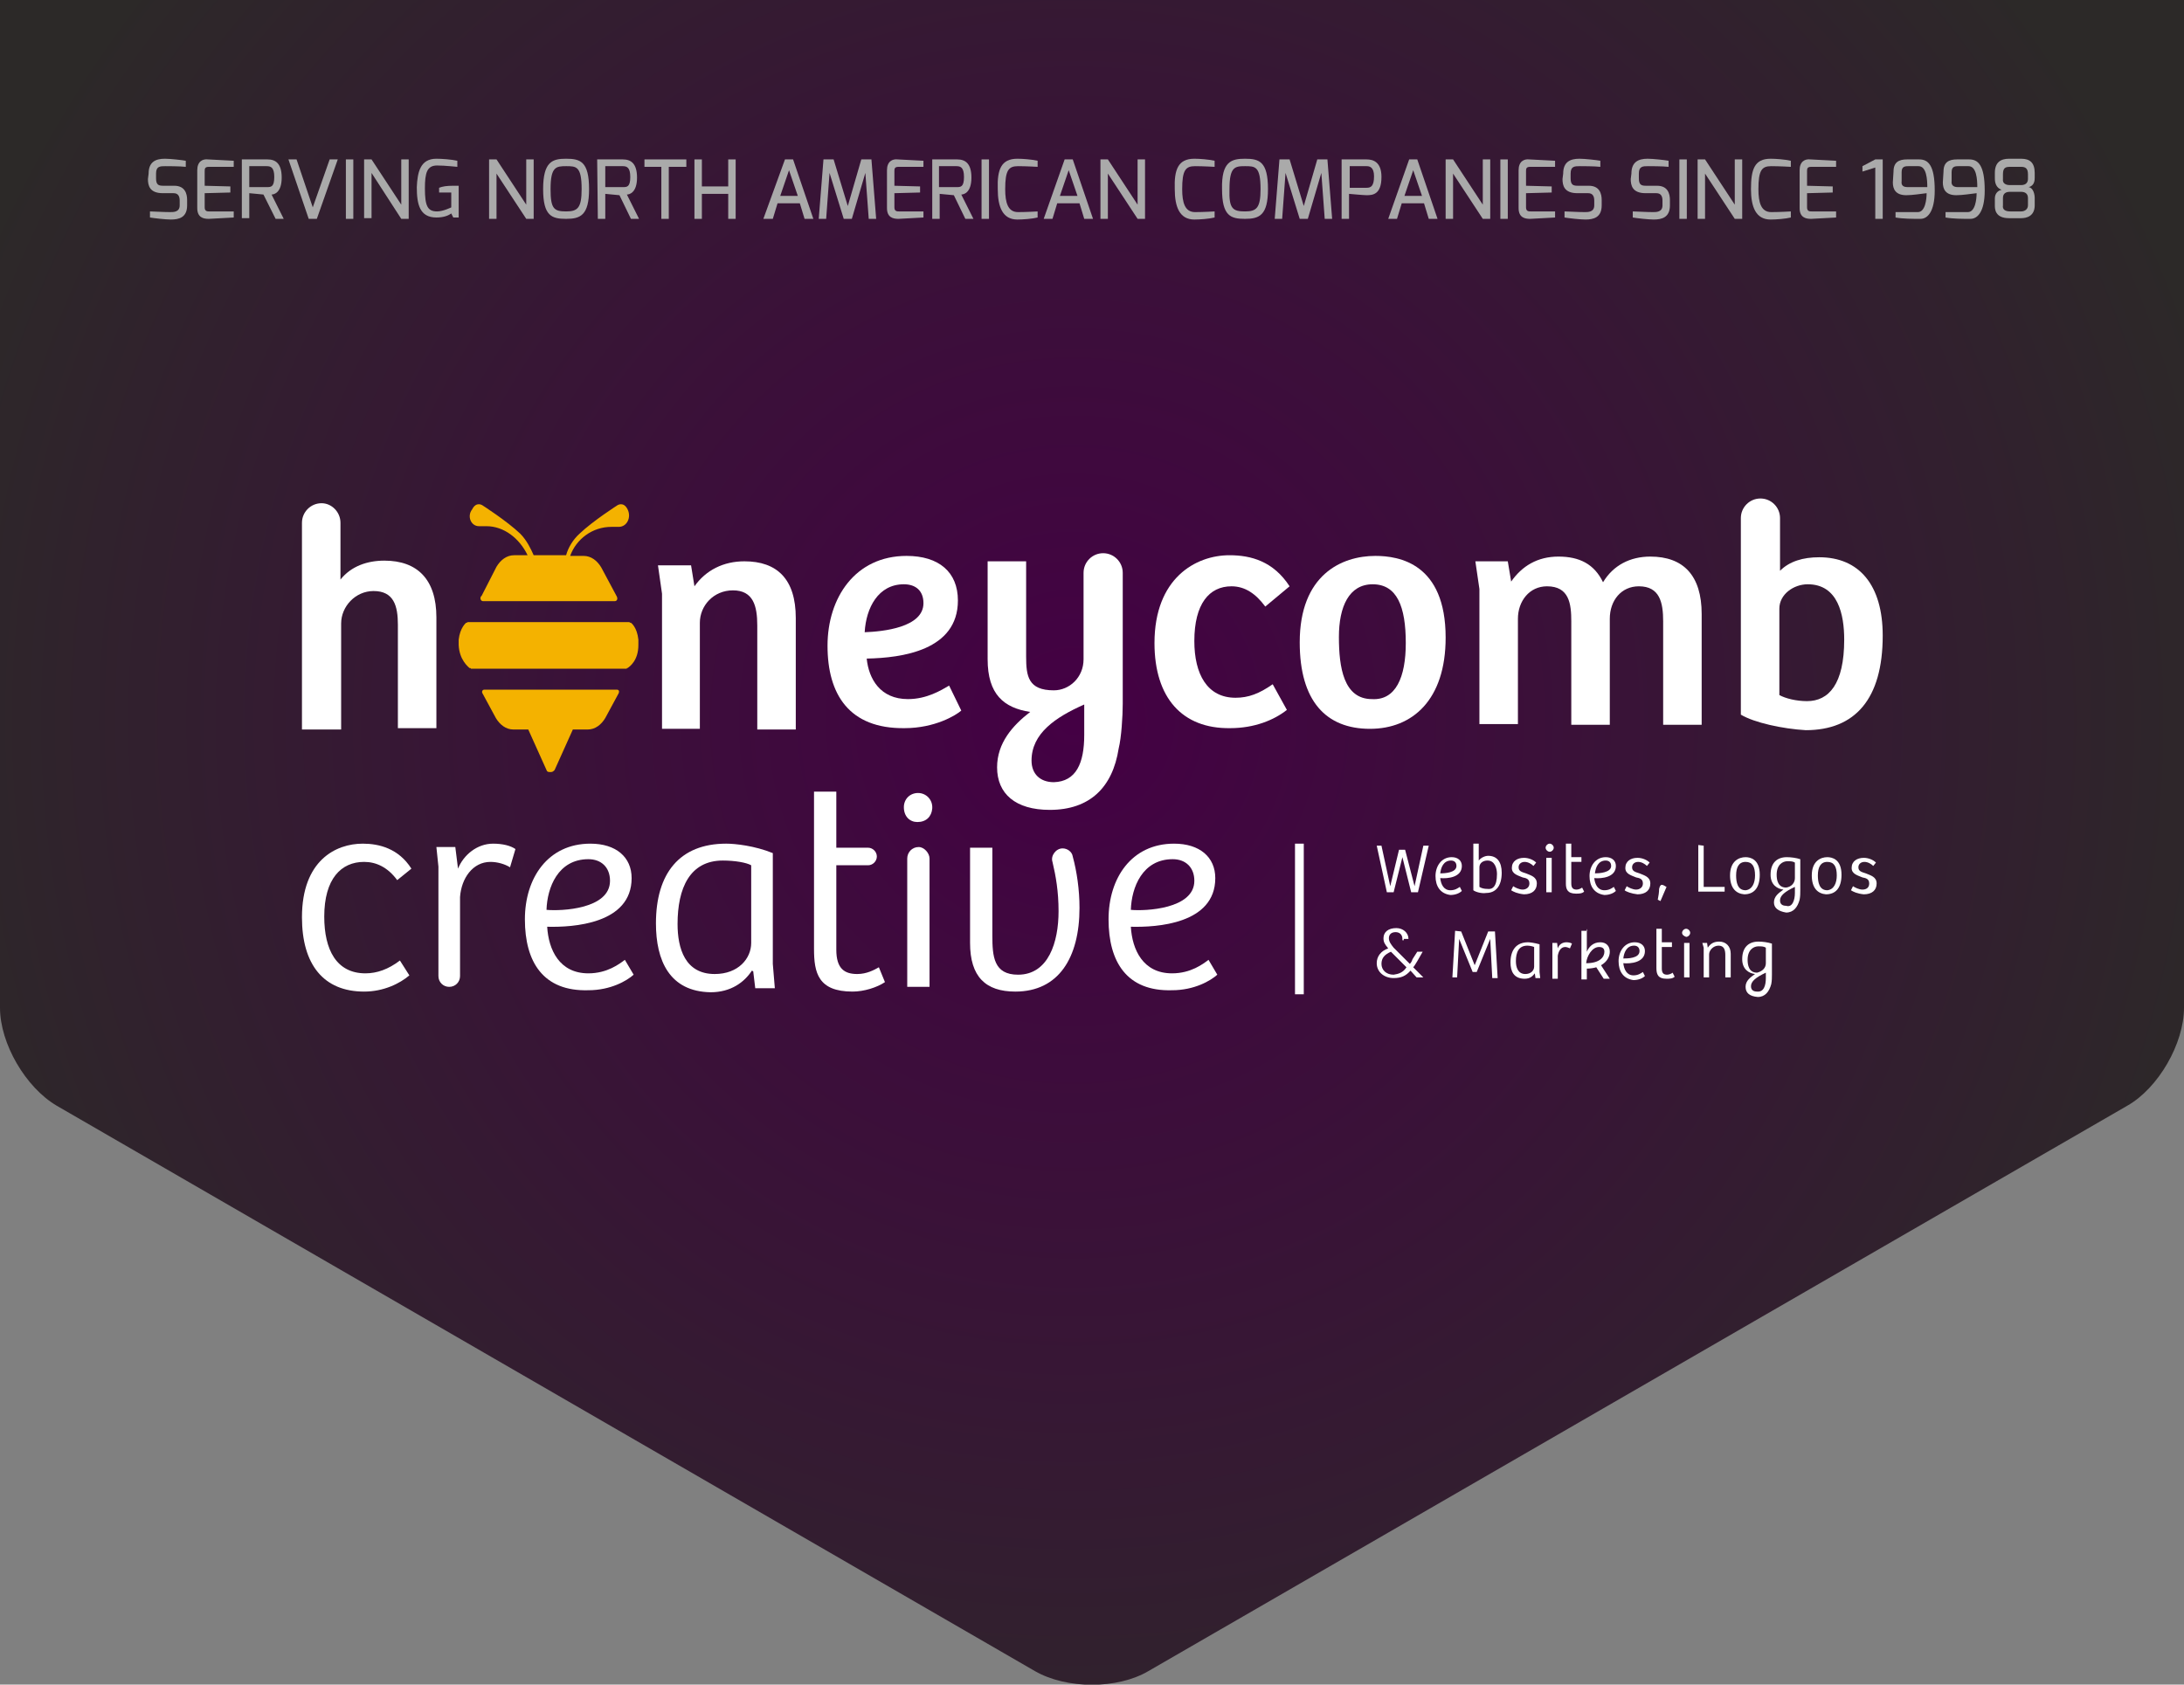 <svg version="1.1" id="Layer_1" xmlns="http://www.w3.org/2000/svg" xmlns:xlink="http://www.w3.org/1999/xlink" x="0px" y="0px"
	 viewBox="0 0 323.3 249.4" style="enable-background:new 0 0 323.3 249.4;" xml:space="preserve">
<rect x="0" y="0" width="323.3" height="249.4" fill="#808080" stroke="none"/>
<style type="text/css">
	.st0{fill:url(#SVGID_1_);}
	.st1{fill:#AAAAAA;}
	.st2{fill:#FFFFFF;}
	.st3{fill:#191613;}
	.st4{fill:#F4B200;}
</style>
<g>
	
		<radialGradient id="SVGID_1_" cx="158.83" cy="195.309" r="176.463" gradientTransform="matrix(1 0 0 -1 2.648544e-02 302)" gradientUnits="userSpaceOnUse">
		<stop  offset="0" style="stop-color:#440044"/>
		<stop  offset="1" style="stop-color:#2C2928"/>
	</radialGradient>
	<path class="st0" d="M170,247.4c-4.6,2.7-12.1,2.7-16.8,0L8.4,163.7C3.8,161,0,154.5,0,149.2V-18.1c0-5.3,4.4-9.7,9.7-9.7L152-28
		c5.3,0,14,0,19.3,0l142.3,0.2c5.3,0,9.7,4.4,9.7,9.7v167.3c0,5.3-3.8,11.9-8.4,14.5L170,247.4z"/>
</g>
<g>
	<g>
		<path class="st1" d="M22,25.7c0-1.7,1-2.2,2.4-2.2c0.8,0,2.6,0.2,3.1,0.3v0.9c-0.8-0.1-2.9-0.1-3-0.1c-0.8,0-1.4,0-1.4,1.1v0.7
			c0,1,0.4,1.1,1.1,1.1h1.6c1.6,0,1.9,1.2,1.9,2.1v0.8c0,1.8-1.2,2.1-2.4,2.1c-0.8,0-2.5-0.2-3.1-0.3v-0.9c0.5,0,1.9,0.1,3,0.1
			c0.5,0,1.4,0,1.4-1v-0.7c0-0.6-0.2-1.1-0.9-1.1h-1.6c-2,0-2.2-1.2-2.2-2.1L22,25.7L22,25.7z"/>
		<path class="st1" d="M29.2,25.2c0-1.3,0.8-1.7,1.6-1.6c0,0,3.6,0.2,3.8,0.2v0.9h-3.7c-0.6,0-0.6,0.3-0.6,0.7v2.1l3.8,0.1v0.9
			l-3.8,0.1v2.1c0,0.6,0.4,0.6,0.7,0.6h3.6v0.9c-0.2,0-3.7,0.2-3.7,0.2c-0.8,0-1.7-0.2-1.7-1.6C29.2,30.8,29.2,25.2,29.2,25.2z"/>
		<path class="st1" d="M35.8,23.6h3.8c1.2,0,2.1,0.6,2.1,2.7c0,2.2-1.1,2.5-1.5,2.5l1.8,3.6h-1.2L39,28.8l-2.1-0.2v3.7h-1.1
			C35.8,32.3,35.8,23.6,35.8,23.6z M39.5,27.7c0.6,0,1.1,0,1.1-1.5c0-1.4-0.5-1.6-1.1-1.6h-2.6v3.1H39.5z"/>
		<path class="st1" d="M43.9,23.6l2.4,7.1l2.5-7.1H50l-3.1,8.8h-1.2l-3-8.8C42.8,23.6,43.9,23.6,43.9,23.6z"/>
		<path class="st1" d="M51.2,23.6h1.1v8.8h-1.1V23.6z"/>
		<path class="st1" d="M53.9,23.6H55l4.4,6.7v-6.7h1.1v8.8h-1.1L55,25.6v6.7h-1.1V23.6z"/>
		<path class="st1" d="M64.6,23.5c0.8,0,2.2,0.1,3.1,0.3v0.9c-0.1,0-1.8-0.2-3-0.2c-1.5,0-1.8,1.1-1.8,3.4c0,2.6,0.4,3.4,1.8,3.4
			c0.9,0,2.1-0.6,2.1-0.6v-2.2H65v-0.7c0.5-0.2,1.1-0.3,2.1-0.3c0.3,0,0.5,0,0.8,0v4.7h-0.8l-0.3-0.6c-0.4,0.3-1.1,0.6-2.2,0.6
			c-2.5,0-2.9-2-2.9-4.5C61.8,25.5,62.2,23.5,64.6,23.5z"/>
		<path class="st1" d="M72.4,23.6h1.1l4.4,6.7v-6.7H79v8.8h-1.1l-4.4-6.7v6.7h-1.1V23.6z"/>
		<path class="st1" d="M83.8,23.5c2.1,0,3.4,0.4,3.4,4.5c0,3.9-1.3,4.4-3.4,4.4S80.4,32,80.4,28C80.4,23.9,81.8,23.5,83.8,23.5z
			 M83.8,31.3c1.7,0,2.3-0.5,2.3-3.3c0-3.4-0.8-3.4-2.3-3.4s-2.3,0.1-2.3,3.4C81.5,30.9,82,31.3,83.8,31.3z"/>
		<path class="st1" d="M88.4,23.6h3.8c1.2,0,2.1,0.6,2.1,2.7c0,2.2-1.1,2.5-1.5,2.5l1.8,3.6h-1.2l-1.7-3.5l-2.1-0.2v3.7h-1.1
			L88.4,23.6L88.4,23.6z M92.2,27.7c0.6,0,1.1,0,1.1-1.5c0-1.4-0.5-1.6-1.1-1.6h-2.6v3.1H92.2z"/>
		<path class="st1" d="M95.4,23.6h6.2v1.1H99v7.7h-1.1v-7.7h-2.5V23.6z"/>
		<path class="st1" d="M102.8,23.6h1.1v4h3.9v-4h1.1v8.8h-1.1v-3.7h-3.9v3.7h-1.1V23.6z"/>
		<path class="st1" d="M116.2,23.6h1.2l3,8.8h-1.3l-0.7-2.3h-3.3l-0.7,2.3H113L116.2,23.6z M118.1,29l-1.3-3.8l-1.3,3.8H118.1z"/>
		<path class="st1" d="M121.9,23.6h1.5l2.1,6.9l2-6.9h1.5l0.7,8.8h-1.1l-0.5-6.8l-2,6.8h-1.2l-2.1-6.8l-0.5,6.8h-1.1L121.9,23.6z"/>
		<path class="st1" d="M131.3,25.2c0-1.3,0.8-1.7,1.6-1.6c0,0,3.6,0.2,3.8,0.2v0.9H133c-0.6,0-0.6,0.3-0.6,0.7v2.1l3.8,0.1v0.9
			l-3.8,0.1v2.1c0,0.6,0.4,0.6,0.7,0.6h3.6v0.9c-0.2,0-3.7,0.2-3.7,0.2c-0.8,0-1.7-0.2-1.7-1.6V25.2L131.3,25.2z"/>
		<path class="st1" d="M137.9,23.6h3.8c1.2,0,2.1,0.6,2.1,2.7c0,2.2-1.1,2.5-1.5,2.5l1.8,3.6h-1.2l-1.7-3.5l-2.1-0.2v3.7H138v-8.8
			C138,23.6,137.9,23.6,137.9,23.6z M141.6,27.7c0.6,0,1.1,0,1.1-1.5c0-1.4-0.5-1.6-1.1-1.6H139v3.1H141.6z"/>
		<path class="st1" d="M145.3,23.6h1.1v8.8h-1.1V23.6z"/>
		<path class="st1" d="M150.6,23.5c0.8,0,2.1,0.1,3,0.3v0.9c0,0-1.7-0.1-2.9-0.1c-1.4,0-1.9,0.6-1.9,3.4c0,2,0.4,3.4,1.9,3.4
			c1.3,0,2.9-0.1,2.9-0.1v0.9c-0.8,0.2-2.2,0.3-3,0.3c-2.2,0-2.9-1.9-2.9-4.5C147.6,25.1,148.2,23.5,150.6,23.5z"/>
		<path class="st1" d="M157.6,23.6h1.2l3,8.8h-1.3l-0.7-2.3h-3.3l-0.7,2.3h-1.3L157.6,23.6z M159.5,29l-1.3-3.8l-1.3,3.8H159.5z"/>
		<path class="st1" d="M162.9,23.6h1.1l4.4,6.7v-6.7h1.1v8.8h-1.1l-4.4-6.7v6.7h-1.1V23.6z"/>
		<path class="st1" d="M176.8,23.5c0.8,0,2.1,0.1,3,0.3v0.9c0,0-1.7-0.1-2.9-0.1c-1.4,0-1.9,0.6-1.9,3.4c0,2,0.4,3.4,1.9,3.4
			c1.3,0,2.9-0.1,2.9-0.1v0.9c-0.8,0.2-2.2,0.3-3,0.3c-2.2,0-2.9-1.9-2.9-4.5C173.8,25.1,174.4,23.5,176.8,23.5z"/>
		<path class="st1" d="M184.3,23.5c2.1,0,3.4,0.4,3.4,4.5c0,3.9-1.3,4.4-3.4,4.4s-3.4-0.4-3.4-4.4C180.8,23.9,182.3,23.5,184.3,23.5
			z M184.3,31.3c1.7,0,2.3-0.5,2.3-3.3c0-3.4-0.8-3.4-2.3-3.4S182,24.7,182,28C181.9,30.9,182.5,31.3,184.3,31.3z"/>
		<path class="st1" d="M189.4,23.6h1.5l2.1,6.9l2-6.9h1.5l0.7,8.8h-1.1l-0.5-6.8l-2,6.8h-1.2l-2.1-6.8l-0.5,6.8h-1.1L189.4,23.6z"/>
		<path class="st1" d="M198.6,23.6h3.7c1,0,2.2,0.4,2.2,2.6c0,2.6-1.3,2.7-2.2,2.7c-0.5,0-2.5-0.2-2.6-0.2v3.7h-1.1L198.6,23.6
			L198.6,23.6z M202.3,27.8c0.6,0,1.1-0.2,1.1-1.7c0-1.4-0.7-1.5-1.1-1.5h-2.5v3.2H202.3z"/>
		<path class="st1" d="M208.6,23.6h1.2l3,8.8h-1.3l-0.7-2.3h-3.3l-0.7,2.3h-1.3L208.6,23.6z M210.5,29l-1.3-3.8l-1.3,3.8H210.5z"/>
		<path class="st1" d="M214,23.6h1.1l4.4,6.7v-6.7h1.1v8.8h-1.1l-4.4-6.7v6.7H214V23.6L214,23.6z"/>
		<path class="st1" d="M222.1,23.6h1.1v8.8h-1.1V23.6z"/>
		<path class="st1" d="M224.8,25.2c0-1.3,0.8-1.7,1.6-1.6c0,0,3.6,0.2,3.8,0.2v0.9h-3.7c-0.6,0-0.6,0.3-0.6,0.7v2.1l3.8,0.1v0.9
			l-3.8,0.1v2.1c0,0.6,0.4,0.6,0.7,0.6h3.6v0.9c-0.2,0-3.7,0.2-3.7,0.2c-0.8,0-1.7-0.2-1.7-1.6L224.8,25.2L224.8,25.2z"/>
		<path class="st1" d="M231.4,25.7c0-1.7,1-2.2,2.4-2.2c0.8,0,2.6,0.2,3.1,0.3v0.9c-0.8-0.1-2.9-0.1-3-0.1c-0.8,0-1.4,0-1.4,1.1v0.7
			c0,1,0.4,1.1,1.1,1.1h1.6c1.6,0,1.9,1.2,1.9,2.1v0.8c0,1.8-1.2,2.1-2.4,2.1c-0.8,0-2.5-0.2-3.1-0.3v-0.9c0.5,0,1.9,0.1,3,0.1
			c0.5,0,1.4,0,1.4-1v-0.7c0-0.6-0.2-1.1-0.9-1.1h-1.6c-2,0-2.2-1.2-2.2-2.1L231.4,25.7L231.4,25.7z"/>
		<path class="st1" d="M241.5,25.7c0-1.7,1-2.2,2.4-2.2c0.8,0,2.6,0.2,3.1,0.3v0.9c-0.8-0.1-2.9-0.1-3-0.1c-0.8,0-1.4,0-1.4,1.1v0.7
			c0,1,0.4,1.1,1.1,1.1h1.6c1.6,0,1.9,1.2,1.9,2.1v0.8c0,1.8-1.2,2.1-2.4,2.1c-0.8,0-2.5-0.2-3.1-0.3v-0.9c0.5,0,1.9,0.1,3,0.1
			c0.5,0,1.4,0,1.4-1v-0.7c0-0.6-0.2-1.1-0.9-1.1h-1.6c-2,0-2.2-1.2-2.2-2.1L241.5,25.7L241.5,25.7z"/>
		<path class="st1" d="M248.6,23.6h1.1v8.8h-1.1V23.6z"/>
		<path class="st1" d="M251.3,23.6h1.1l4.4,6.7v-6.7h1.1v8.8h-1.1l-4.4-6.7v6.7h-1.1L251.3,23.6L251.3,23.6z"/>
		<path class="st1" d="M262.1,23.5c0.8,0,2.1,0.1,3,0.3v0.9c0,0-1.7-0.1-2.9-0.1c-1.4,0-1.9,0.6-1.9,3.4c0,2,0.4,3.4,1.9,3.4
			c1.3,0,2.9-0.1,2.9-0.1v0.9c-0.8,0.2-2.2,0.3-3,0.3c-2.2,0-2.9-1.9-2.9-4.5C259.2,25.1,259.7,23.5,262.1,23.5z"/>
		<path class="st1" d="M266.4,25.2c0-1.3,0.8-1.7,1.6-1.6c0,0,3.6,0.2,3.8,0.2v0.9h-3.7c-0.6,0-0.6,0.3-0.6,0.7v2.1l3.8,0.1v0.9
			l-3.8,0.1v2.1c0,0.6,0.4,0.6,0.7,0.6h3.6v0.9c-0.2,0-3.7,0.2-3.7,0.2c-0.8,0-1.7-0.2-1.7-1.6L266.4,25.2L266.4,25.2z"/>
		<path class="st1" d="M275.7,24.6l1.9-1h1.1v8.8h-1.1v-7.6l-1.9,0.6V24.6z"/>
		<path class="st1" d="M280.3,25.4c0-1.4,0.8-1.8,2-1.8h1.8c1.3,0,2.3,0.8,2.3,4.6c0,3.2-1.1,4.2-2.1,4.2c-1.2,0-2.6,0-3.7-0.2v-0.8
			h3.3c1.1,0,1.3-1.9,1.3-2.8c-0.9,0.1-2.1,0.3-3,0.3c-1.6,0-2-0.9-2-1.9L280.3,25.4L280.3,25.4z M282.4,27.7h2.9
			c0-1.1-0.1-3.1-1.3-3.1h-1.5c-0.6,0-1,0.1-1,0.9v1.3C281.4,27.5,281.8,27.7,282.4,27.7z"/>
		<path class="st1" d="M287.7,25.4c0-1.4,0.8-1.8,2-1.8h1.8c1.3,0,2.3,0.8,2.3,4.6c0,3.2-1.1,4.2-2.1,4.2c-1.2,0-2.6,0-3.7-0.2v-0.8
			h3.3c1.1,0,1.3-1.9,1.3-2.8c-0.9,0.1-2.1,0.3-3,0.3c-1.6,0-2-0.9-2-1.9L287.7,25.4L287.7,25.4z M289.8,27.7h2.9
			c0-1.1-0.1-3.1-1.3-3.1h-1.5c-0.6,0-1,0.1-1,0.9v1.3C288.8,27.5,289.3,27.7,289.8,27.7z"/>
		<path class="st1" d="M295.3,29.4c0-0.8,0.5-1.2,1-1.3c-0.8-0.3-1-1-1-1.7v-0.8c0-1.6,0.9-2.1,2.1-2.1h1.8c1.3,0,2,0.6,2,2.1v0.7
			c0,0.3,0,1.2-0.9,1.4c0.7,0.1,0.9,1.1,0.9,1.6v1.1c0,1.6-1.2,1.9-2,1.9h-1.8c-2.1,0-2.1-1.4-2.1-1.9V29.4L295.3,29.4z M297.5,27.4
			h1.7c0.8,0,1-0.5,1-0.9v-0.7c0-0.8-0.3-1.1-1-1.1h-1.6c-0.7,0-1.1,0.1-1.1,1.1v0.7C296.4,27.2,297,27.4,297.5,27.4z M297.6,31.3
			h1.6c0.5,0,1-0.3,1-0.9v-1.1c0-0.6-0.4-0.9-1-0.9h-1.7c-0.5,0-1,0.2-1,0.9v1.1C296.4,31,296.8,31.3,297.6,31.3z"/>
	</g>
</g>
<g>
	<path class="st2" d="M50.4,77.4v8.4c1.6-2,4-2.8,6.5-2.8c4.9,0,7.7,2.8,7.7,8.4v16.4h-5.7V92.5c0-2.8-0.6-5-3.6-5
		c-2.7,0-4.8,2.3-4.8,4.8v15.7h-5.8V77.4c0-1.6,1.3-2.9,2.9-2.9l0,0C49.1,74.5,50.4,75.8,50.4,77.4z"/>
	<path class="st2" d="M97.4,83.7h4.9l0.5,3.1c1.7-2.4,4.3-3.7,7.4-3.7c4.8,0,7.6,2.6,7.6,8.4v16.5h-5.7V92.6c0-2.9-0.6-5.2-3.6-5.2
		c-2.9,0-4.9,2.3-4.9,4.8v15.7H98V87.9L97.4,83.7z"/>
	<path class="st2" d="M122.5,95.6c0-7.1,4.1-13.3,11.7-13.3c4.8,0,7.6,2.4,7.6,6.6c0,7.4-8.3,8.5-13.5,8.6c0.3,3,2,6,6.1,6
		c2.8,0,4.9-1.3,6.1-2l1.8,3.7c-0.8,0.7-3.9,2.6-8.4,2.6C125.7,107.9,122.5,102.8,122.5,95.6z M136.7,89.3c0-1.8-1.1-2.8-2.9-2.8
		c-3.8,0-5.6,3.5-5.8,7.1C130.7,93.5,136.7,92.9,136.7,89.3z"/>
	<path class="st2" d="M147.6,113.6c0-3.6,2.3-6.2,4.9-8.2c-3.9-0.6-6.3-2.6-6.3-7.8V83.1h5.7v14.1c0,2.9,0.3,5,4.1,5
		c2.3,0,4.4-1.9,4.4-4.6V84.8c0-1.6,1.3-2.9,2.9-2.9l0,0c1.6,0,2.9,1.3,2.9,2.9v19.4c0,1.8-0.2,5-0.6,6.6c-0.9,5.8-4.3,9.1-10.2,9.1
		C150.3,119.9,147.6,117.5,147.6,113.6z M160.5,108.8v-4.5c-4.3,1.9-7.8,4.3-7.8,8.3c0,2,1.3,3.2,3.3,3.2
		C159.3,115.7,160.5,113,160.5,108.8z"/>
	<path class="st2" d="M170.9,95.2c0-9.6,6.1-13,11.1-13c3.2,0,6.5,0.9,8.9,4.6l-3.6,3c-1.4-1.9-3-3-5-3c-3.3,0-5.5,2.6-5.5,8.1
		c0,4.9,1.9,8.4,6.1,8.4c1.9,0,3.5-0.6,5.5-2l2.1,3.8c-1.9,1.5-4.8,2.7-8.4,2.7C175,107.9,170.9,103.3,170.9,95.2z"/>
	<path class="st2" d="M192.4,95.1c0-10,6.2-12.8,11.2-12.8c3.5,0,10.4,1.1,10.4,12.1c0,9.2-4.9,13.5-11.2,13.5
		C196.3,107.9,192.4,103.8,192.4,95.1z M208.1,95.2c0-5.4-1.3-8.7-4.9-8.7c-3.5,0-5,3.3-5,7.8c0,4.5,0.7,9.2,4.9,9.2
		C206.6,103.7,208.1,100.3,208.1,95.2z"/>
	<path class="st2" d="M218.4,83.1h4.8l0.5,3c1.6-2.3,3.9-3.7,7-3.7c3.1,0,5.3,1.1,6.6,3.8c1.5-2.5,4-3.8,7-3.8
		c4.9,0,7.6,2.8,7.6,8.5v16.4h-5.7V92c0-2.8-0.5-5.2-3.6-5.2c-2.6,0-4.3,2.1-4.3,4.8v15.7h-5.7V92c0-2.6-0.3-5.2-3.6-5.2
		c-2.6,0-4.3,2.2-4.3,4.8v15.6h-5.7V87.2L218.4,83.1z"/>
	<path class="st2" d="M257.7,105.8V76.7c0-1.6,1.3-2.9,2.9-2.9l0,0c1.6,0,2.9,1.3,2.9,2.9v7.8c1.4-1.4,3.4-2,5.8-2
		c5.9,0,9.4,4.1,9.4,11.6c0,9.4-4.1,14-11.4,14C263.9,107.9,259.7,107,257.7,105.8z M273,94.7c0-3.7-0.9-8.2-5.4-8.2
		c-2.1,0-4.2,1.5-4.2,3.6v12.8c0.9,0.5,2.5,0.9,4.1,0.9C270.7,103.8,273,101.3,273,94.7z"/>
	<path class="st3" d="M73.3,88.5"/>
	<g>
		<path class="st4" d="M70.9,77.9h1.1c2.6,0,4.9,1.8,6.1,4.3h-2c-1.1,0-2,0.7-2.6,1.7l-2.2,4.3l-0.1,0.1c-0.2,0.3,0,0.7,0.3,0.7
			h19.5c0.3,0,0.5-0.3,0.3-0.7l-2.3-4.3c-0.6-1-1.5-1.7-2.6-1.7h-2c0.9-2.5,3.3-4.3,6.1-4.3h1.1c1.2,0,1.9-1.4,1.3-2.6
			c-0.6-1.2-1.5-0.6-1.5-0.6s-3.6,2.3-5.6,4.2c-1,0.9-1.7,2.1-2,3.2h-4.8c-0.4-0.9-1-2.2-2-3.2c-2-1.9-5.6-4.2-5.6-4.2
			s-0.9-0.6-1.5,0.6C69.1,76.4,69.7,77.9,70.9,77.9z"/>
		<path class="st4" d="M94.5,95.2L94.5,95.2V95c0-0.1,0-0.3,0-0.3c-0.2-1.9-1.1-2.5-1.1-2.5h-0.1l0,0l0,0l0,0l0,0
			c0,0-0.1-0.1-0.2-0.1l0,0c-0.1,0-0.1,0-0.2,0l0,0l0,0H69.5l0,0l0,0c-0.1,0-0.1,0-0.2,0l0,0c-0.1,0-0.1,0-0.2,0.1l0,0l0,0l0,0l0,0
			h-0.1c0,0-0.9,0.7-1.1,2.5c0,0.1,0,0.3,0,0.3v0.1v0.1c0,0.1,0,0.2,0,0.3c0.1,2.2,1.4,3.2,1.6,3.4l0,0l0,0l0,0l0,0l0,0h0.1
			c0,0,0.1,0,0.1,0.1c0.1,0,0.2,0,0.2,0l0,0l0,0h22.6l0,0l0,0c0.1,0,0.2,0,0.2,0c0.1,0,0.1,0,0.1-0.1h0.1l0,0l0,0l0,0l0,0l0,0
			c0.3-0.2,1.6-1.1,1.6-3.4C94.5,95.3,94.5,95.2,94.5,95.2z"/>
		<path class="st4" d="M91.3,102.1h-0.6H72.3h-0.6c-0.3,0-0.4,0.3-0.3,0.5l2,3.7c0.6,1,1.5,1.7,2.6,1.7h0.6h1.6l2.7,6
			c0.1,0.3,0.3,0.3,0.6,0.3c0.3,0,0.4-0.1,0.6-0.3l2.7-6h1.6h0.6c1.1,0,2-0.7,2.6-1.7l2-3.7C91.7,102.3,91.6,102.1,91.3,102.1z"/>
	</g>
	<g>
		<path class="st2" d="M44.7,135.8c0-8.4,5-10.9,9-10.9c2.4,0,5.3,0.7,7.2,3.7l-2.1,1.7c-1.4-1.9-3.1-2.7-4.9-2.7
			c-3.4,0-5.9,2.5-5.9,8.1c0,4.9,1.8,8.4,6.1,8.4c1.7,0,3.4-0.6,5.1-1.9l1.4,2.2c-1.4,1.2-3.8,2.4-6.7,2.4
			C47.9,146.8,44.7,142.8,44.7,135.8z"/>
		<path class="st2" d="M64.6,125.4h2.8l0.4,3.2c0.8-2,2.8-3.7,5.2-3.7c1.4,0,2.6,0.3,3.3,0.8l-0.8,2.7c-0.8-0.5-1.9-0.8-2.9-0.8
			c-2.6,0-4.3,2.4-4.5,5.2v11.7c0,0.9-0.7,1.6-1.6,1.6l0,0c-0.9,0-1.6-0.7-1.6-1.6v-16.2L64.6,125.4z"/>
		<path class="st2" d="M77.7,136.1c0-6.1,3.4-11.2,9.7-11.2c3.8,0,6.1,2,6.1,5.1c0,6.8-8.7,7.3-12.5,7.2c0.2,3.4,1.8,6.9,6.1,6.9
			c2.8,0,4.6-1.4,5.4-2l1.3,2.2c-1,0.9-3.4,2.3-6.7,2.3C80.4,146.8,77.7,142.4,77.7,136.1z M90.3,130.4c0-2-1.3-3.2-3.2-3.2
			c-4.5,0-6.1,4.2-6.2,7.5C83.1,134.9,90.3,134.6,90.3,130.4z"/>
		<path class="st2" d="M97.1,136.7c0-7.4,3.5-11.8,10.4-11.8c1.3,0,4.2,0.3,6.9,1.4v16.4l0.3,3.6h-2.9l-0.3-2.5l-0.2-0.1
			c-1.1,1.7-3.1,3.2-6.1,3.2C99.1,146.8,97.1,142.2,97.1,136.7z M111.2,139.6v-11.5c-0.7-0.4-2.4-0.7-4.2-0.7
			c-4.9,0-6.7,4.1-6.7,9.4c0,3.6,1.1,7.4,5.5,7.4C109.3,144.2,111.2,141.9,111.2,139.6z"/>
		<path class="st2" d="M120.5,140.5v-23.3h3.3v8.3h4.7c0.7,0,1.3,0.6,1.3,1.3l0,0c0,0.7-0.6,1.3-1.3,1.3h-4.7v12.5
			c0,2.8,1.2,3.6,3.1,3.6c1.4,0,2.5-0.6,3.2-1l0.9,2.2c-1.2,0.8-3.1,1.4-4.8,1.4C121.1,146.8,120.5,144,120.5,140.5z"/>
		<path class="st2" d="M133.8,119.5c0-1.2,0.9-2.1,2.1-2.1c1.2,0,2.2,1,2.1,2.3c-0.1,1.2-0.9,2-2.2,2
			C134.7,121.7,133.8,120.9,133.8,119.5z M137.6,127.1v19l0,0h-3.3l0,0v-19c0-0.9,0.7-1.7,1.7-1.7l0,0
			C136.8,125.4,137.6,126.3,137.6,127.1z"/>
		<path class="st2" d="M143.6,139.6v-14.1h3.3v13c0,3.1,0.2,5.8,3.8,5.8c4.5,0,6-4.8,6-9.4c0-2.9-0.4-5.2-0.9-7.3
			c-0.3-0.9,0.5-2,1.5-2l0,0c0.7,0,1.4,0.5,1.5,1.2c0.6,2.2,1,4.9,1,7.6c0,7.4-3.1,12.4-9.5,12.4
			C145.9,146.8,143.6,144.6,143.6,139.6z"/>
		<path class="st2" d="M164.1,136.1c0-6.1,3.4-11.2,9.7-11.2c3.8,0,6.1,2,6.1,5.1c0,6.8-8.7,7.3-12.5,7.2c0.2,3.4,1.8,6.9,6.1,6.9
			c2.8,0,4.6-1.4,5.4-2l1.3,2.2c-1,0.9-3.4,2.3-6.7,2.3C166.8,146.8,164.1,142.4,164.1,136.1z M176.8,130.4c0-2-1.3-3.2-3.2-3.2
			c-4.5,0-6.1,4.2-6.2,7.5C169.5,134.9,176.8,134.6,176.8,130.4z"/>
	</g>
	<g>
		<path class="st2" d="M204.5,125.2l1.3,6l0,0l1.3-5.4h0.9l1.4,5.4l0,0l1.3-6h0.8l-1.6,6.9h-1l-1.3-5.2l0,0l-1.3,5.2h-1l-1.5-6.9
			H204.5z"/>
		<path class="st2" d="M212.5,129.7c0-1.5,0.9-2.8,2.4-2.8c0.9,0,1.5,0.5,1.5,1.3c0,1.7-2.1,1.9-3.2,1.8c0.1,0.9,0.5,1.8,1.5,1.8
			c0.7,0,1.1-0.3,1.4-0.5l0.3,0.6c-0.3,0.3-0.9,0.6-1.7,0.6C213.2,132.3,212.5,131.2,212.5,129.7z M215.6,128.2
			c0-0.5-0.3-0.8-0.8-0.8c-1.1,0-1.5,1-1.6,1.9C213.9,129.3,215.6,129.2,215.6,128.2z"/>
		<path class="st2" d="M218.1,131.8v-6.9h0.8v2.5c0.3-0.4,0.9-0.7,1.4-0.7c1.3,0,2,0.9,2,2.5c0,2-0.9,3-2.3,3
			C219.4,132.3,218.5,132.1,218.1,131.8z M221.6,129.4c0-0.8-0.3-2-1.4-2c-0.7,0-1.2,0.4-1.2,1v2.9c0.3,0.2,0.7,0.3,1.2,0.3
			C220.9,131.7,221.6,131.3,221.6,129.4z"/>
		<path class="st2" d="M223.7,131.8l0.3-0.6c0.3,0.2,0.9,0.5,1.4,0.5s1-0.3,1-0.9c0-0.7-0.5-0.8-1-0.9c-0.7-0.3-1.6-0.5-1.6-1.4
			c0-1,0.8-1.5,1.8-1.5c0.7,0,1.4,0.3,1.8,0.7l-0.4,0.5c-0.3-0.3-0.8-0.6-1.3-0.6s-0.9,0.3-0.9,0.8c0,0.6,0.5,0.7,1.1,0.9
			c0.7,0.3,1.6,0.5,1.6,1.5s-0.7,1.6-1.9,1.6C224.6,132.3,224,132,223.7,131.8z"/>
		<path class="st2" d="M228.8,125.5c0-0.3,0.3-0.6,0.6-0.6s0.6,0.3,0.6,0.6s-0.3,0.6-0.6,0.6S228.8,125.8,228.8,125.5z M229.7,127
			v5.1h-0.8V127H229.7z"/>
		<path class="st2" d="M231.8,130.8v-5.9h0.8v2h1.5v0.7h-1.5v3.2c0,0.7,0.3,0.9,0.8,0.9c0.3,0,0.7-0.2,0.8-0.3l0.3,0.6
			c-0.3,0.3-0.8,0.3-1.2,0.3C232,132.3,231.8,131.6,231.8,130.8z"/>
		<path class="st2" d="M235.3,129.7c0-1.5,0.9-2.8,2.4-2.8c0.9,0,1.5,0.5,1.5,1.3c0,1.7-2.1,1.9-3.2,1.8c0.1,0.9,0.5,1.8,1.5,1.8
			c0.7,0,1.1-0.3,1.4-0.5l0.3,0.6c-0.3,0.3-0.9,0.6-1.7,0.6C236,132.3,235.3,131.2,235.3,129.7z M238.5,128.2c0-0.5-0.3-0.8-0.8-0.8
			c-1.1,0-1.5,1-1.6,1.9C236.7,129.3,238.5,129.2,238.5,128.2z"/>
		<path class="st2" d="M240.5,131.8l0.3-0.6c0.3,0.2,0.9,0.5,1.4,0.5s1-0.3,1-0.9c0-0.7-0.5-0.8-1-0.9c-0.7-0.3-1.6-0.5-1.6-1.4
			c0-1,0.8-1.5,1.8-1.5c0.7,0,1.4,0.3,1.8,0.7l-0.4,0.5c-0.3-0.3-0.8-0.6-1.3-0.6c-0.5,0-0.9,0.3-0.9,0.8c0,0.6,0.5,0.7,1.1,0.9
			c0.7,0.3,1.6,0.5,1.6,1.5s-0.7,1.6-1.9,1.6C241.5,132.3,240.7,132,240.5,131.8z"/>
		<path class="st2" d="M245.6,131.6c0.1-0.4,0.2-0.6,0.4-0.6c0.3,0,0.6,0.3,0.7,0.3l-0.9,2.1l-0.4-0.2
			C245.5,132.7,245.6,132.1,245.6,131.6z"/>
		<path class="st2" d="M252.2,125.2v6.1h3.1v0.7h-3.9v-6.9L252.2,125.2L252.2,125.2z"/>
		<path class="st2" d="M256.1,129.6c0-2.1,1.3-2.7,2.3-2.7c0.7,0,2.1,0.3,2.1,2.6c0,2-0.9,2.9-2.3,2.9
			C257,132.3,256.1,131.5,256.1,129.6z M259.8,129.6c0-1.3-0.4-2-1.4-2s-1.4,0.8-1.4,2c0,1,0.2,2.2,1.4,2.2
			C259.4,131.7,259.8,130.7,259.8,129.6z"/>
		<path class="st2" d="M262.6,133.6c0-0.9,0.7-1.4,1.4-1.9c-0.9-0.1-1.9-0.7-1.9-2.2c0-1.8,1-2.6,2.4-2.6c0.6,0,1.4,0.1,2,0.3v4.6
			c0,0.4,0,0.9-0.1,1.4c-0.3,1.1-0.9,1.9-2,1.9C263.2,134.9,262.6,134.4,262.6,133.6z M265.7,130v-2.3c-0.3-0.2-0.7-0.2-1.1-0.2
			c-0.7,0-1.6,0.5-1.6,2c0,0.8,0.2,1.9,1.4,1.9C265.2,131.3,265.7,130.7,265.7,130z M265.7,132.2v-0.9c-1.5,0.7-2.2,1.3-2.2,2
			c0,0.6,0.4,0.8,0.9,0.8C265.3,134.4,265.7,133.3,265.7,132.2z"/>
		<path class="st2" d="M268.2,129.6c0-2.1,1.3-2.7,2.3-2.7c0.7,0,2.1,0.3,2.1,2.6c0,2-0.9,2.9-2.3,2.9
			C269.1,132.3,268.2,131.5,268.2,129.6z M271.9,129.6c0-1.3-0.4-2-1.4-2s-1.4,0.8-1.4,2c0,1,0.2,2.2,1.4,2.2
			C271.5,131.7,271.9,130.7,271.9,129.6z"/>
		<path class="st2" d="M274,131.8l0.3-0.6c0.3,0.2,0.9,0.5,1.4,0.5c0.6,0,1-0.3,1-0.9c0-0.7-0.5-0.8-1-0.9c-0.7-0.3-1.6-0.5-1.6-1.4
			c0-1,0.8-1.5,1.8-1.5c0.7,0,1.4,0.3,1.8,0.7l-0.4,0.5c-0.3-0.3-0.8-0.6-1.3-0.6c-0.5,0-0.9,0.3-0.9,0.8c0,0.6,0.5,0.7,1.1,0.9
			c0.7,0.3,1.6,0.5,1.6,1.5s-0.7,1.6-1.9,1.6C274.9,132.3,274.3,132,274,131.8z"/>
		<path class="st2" d="M207.6,139c0-0.7-0.5-1-1-1c-0.7,0-1,0.4-1,0.9s0.3,0.9,0.7,1.4l2.4,2.4c0.2-0.2,0.3-0.4,0.4-0.7l0.7-1.1h0.8
			l-0.8,1.4c-0.2,0.3-0.4,0.7-0.6,0.9l1.5,1.5h-1l-0.9-1c-0.7,0.8-1.4,1.1-2.5,1.1c-1.4,0-2.5-0.9-2.5-2.2c0-1,0.6-1.8,1.7-2.2
			c-0.5-0.6-0.7-0.9-0.7-1.5c0-0.9,0.7-1.5,1.9-1.5c1,0,1.8,0.7,1.8,1.6h-0.7v0.2H207.6z M208.2,143.2l-2.3-2.3
			c-0.9,0.4-1.4,0.9-1.4,1.8s0.7,1.6,1.8,1.6C207,144.2,207.7,144,208.2,143.2z"/>
		<path class="st2" d="M216.3,137.9l2,5l0,0l2-5h1l0.4,6.9h-0.8l-0.3-5.8l0,0l-2,4.9H218l-2-4.9l0,0l-0.3,5.7H215l0.4-6.9
			L216.3,137.9L216.3,137.9z"/>
		<path class="st2" d="M223.6,142.5c0-1.9,0.9-3,2.6-3c0.3,0,1,0.1,1.7,0.3v4.1l0.1,0.9h-0.7l-0.1-0.7l0,0c-0.3,0.4-0.7,0.8-1.5,0.8
			C224.1,144.9,223.6,143.8,223.6,142.5z M227.1,143.1v-2.9c-0.2-0.1-0.7-0.2-1-0.2c-1.3,0-1.7,1-1.7,2.3c0,0.9,0.3,1.9,1.4,1.9
			C226.6,144.2,227.1,143.7,227.1,143.1z"/>
		<path class="st2" d="M229.8,139.6h0.7l0.1,0.8c0.2-0.6,0.7-0.9,1.3-0.9c0.3,0,0.7,0.1,0.8,0.2l-0.3,0.7c-0.2-0.1-0.5-0.2-0.7-0.2
			c-0.7,0-1,0.7-1.1,1.3v3.4h-0.8v-4.5V139.6z"/>
		<path class="st2" d="M234.9,137.5v3.4l0,0c0.3-0.7,0.9-1.4,2-1.4c0.9,0,1.4,0.6,1.4,1.4c0,0.7-0.4,1.5-1.3,2l1.3,2h-0.9l-1.1-1.7
			c-0.3,0.1-0.9,0.2-1.4,0.2v1.6h-0.8v-7.2h0.9L234.9,137.5L234.9,137.5z M237.5,140.9c0-0.5-0.3-0.7-0.8-0.7c-1,0-1.8,1.3-1.9,2.4
			C236.8,142.6,237.5,141.7,237.5,140.9z"/>
		<path class="st2" d="M239.6,142.3c0-1.5,0.9-2.8,2.4-2.8c0.9,0,1.5,0.5,1.5,1.3c0,1.7-2.1,1.9-3.2,1.8c0.1,0.9,0.5,1.8,1.5,1.8
			c0.7,0,1.1-0.3,1.4-0.5l0.3,0.6c-0.3,0.3-0.9,0.6-1.7,0.6C240.3,144.9,239.6,143.8,239.6,142.3z M242.7,140.8
			c0-0.5-0.3-0.8-0.8-0.8c-1.1,0-1.5,1-1.6,1.9C240.9,141.9,242.7,141.9,242.7,140.8z"/>
		<path class="st2" d="M245.2,143.3v-5.8h0.8v2h1.5v0.7H246v3.2c0,0.7,0.3,0.9,0.8,0.9c0.3,0,0.7-0.2,0.8-0.3l0.3,0.6
			c-0.3,0.3-0.8,0.3-1.2,0.3C245.4,144.9,245.2,144.2,245.2,143.3z"/>
		<path class="st2" d="M249,138.1c0-0.3,0.3-0.6,0.6-0.6c0.3,0,0.6,0.3,0.6,0.6s-0.3,0.6-0.6,0.6C249.3,138.6,249,138.4,249,138.1z
			 M250.1,139.6v5.1h-0.8v-5.1H250.1z"/>
		<path class="st2" d="M252,139.6h0.7l0.1,0.7c0.4-0.6,0.9-0.9,1.7-0.9c1,0,1.7,0.7,1.7,1.8v3.5h-0.8v-3.3c0-0.8-0.2-1.4-1-1.4
			c-0.8,0-1.4,0.7-1.4,1.3v3.4h-0.8v-4.4L252,139.6z"/>
		<path class="st2" d="M258.4,146.1c0-0.9,0.7-1.4,1.4-1.9c-0.9-0.1-1.9-0.7-1.9-2.2c0-1.8,1-2.6,2.4-2.6c0.6,0,1.4,0.1,2,0.3v4.6
			c0,0.4,0,0.9-0.1,1.4c-0.3,1.1-0.9,1.9-2,1.9C259,147.5,258.4,147,258.4,146.1z M261.4,142.6v-2.3c-0.3-0.2-0.7-0.2-1.1-0.2
			c-0.7,0-1.6,0.5-1.6,2c0,0.8,0.2,1.9,1.4,1.9C260.9,143.8,261.4,143.3,261.4,142.6z M261.4,144.8V144c-1.5,0.7-2.2,1.3-2.2,2
			c0,0.6,0.4,0.8,0.9,0.8C261.1,146.9,261.4,145.9,261.4,144.8z"/>
	</g>
	<polygon class="st2" points="192.6,124.9 192.5,124.9 192.2,124.9 192,124.9 191.7,124.9 191.7,147.2 192.6,147.2 193,147.2 
		193,124.9 	"/>
</g>
</svg>

